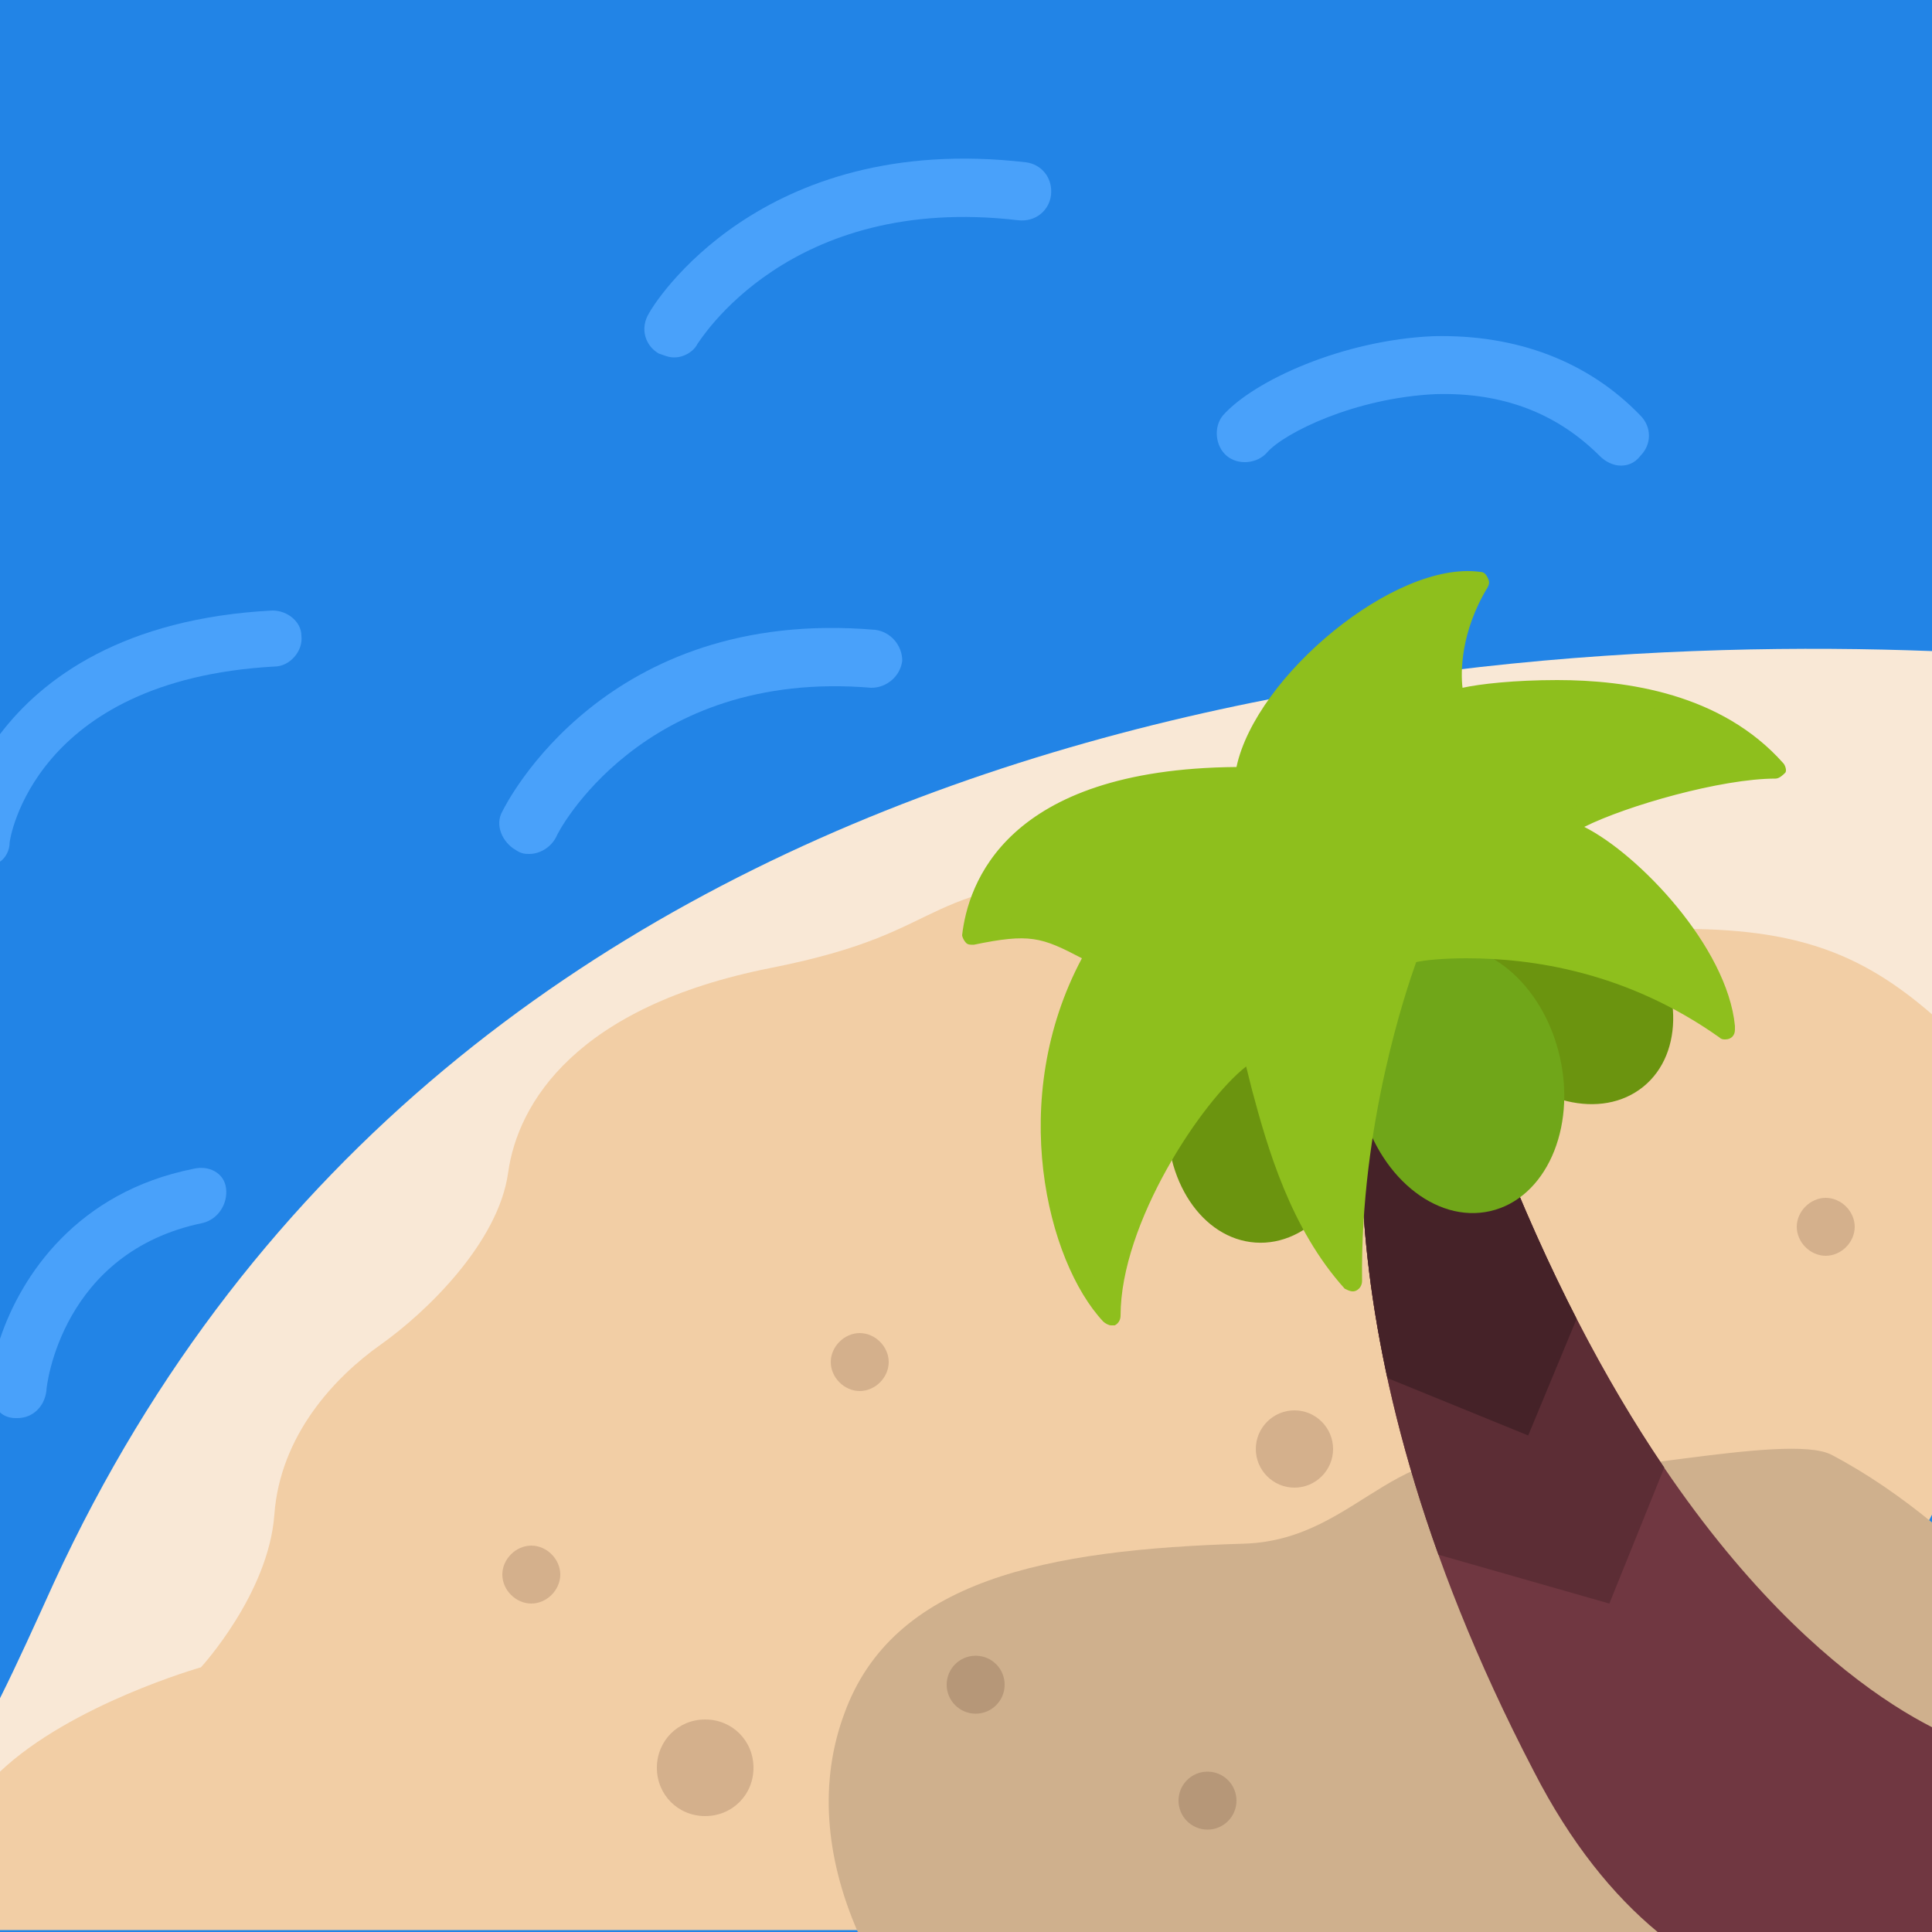 <?xml version="1.0" encoding="utf-8"?>
<!DOCTYPE svg PUBLIC "-//W3C//DTD SVG 1.1//EN" "http://www.w3.org/Graphics/SVG/1.1/DTD/svg11.dtd">
<svg version="1.1"
	 id="beach_1_" xmlns:x="http://ns.adobe.com/Extensibility/1.0/" xmlns:i="http://ns.adobe.com/AdobeIllustrator/10.0/" xmlns:graph="http://ns.adobe.com/Graphs/1.0/" xmlns:sketch="http://www.bohemiancoding.com/sketch/ns"
	 xmlns="http://www.w3.org/2000/svg" xmlns:xlink="http://www.w3.org/1999/xlink"  viewBox="-5 11 100 100"
	 enable-background="new -5 11 100 100" xml:space="preserve">
<switch>
	<g i:extraneous="self">
		<rect x="-5" y="11" fill="#2284E6" width="100" height="100"/>
		<path fill="#F9E8D6" d="M95,44.7c-26.3-1-76.6,3.5-97.2,48.2c-1,2.2-1.9,4.2-2.8,6v8.3c0.9-1.3,1.7-2.7,2.5-3.9
			C0.2,99.3,4.1,99,4.1,99s8.3-0.4,11.2-8.9c2.1-6.3,8.1-2.9,11.8-8.9s-0.1-6.7,4.6-12.9s20.6-0.5,23.2-8.3s6,8.5,16.6,8.9
			c10.2,0.3,12.1-7.5,23.5-2.1V44.7z"/>
		<path fill="#F2CEA5" d="M95,63.5c-3.7-3.2-7.2-4.6-14.1-4.4c-8.7,0.2-13.5-3.6-26.4-3c-12.9,0.6-9.5,3-19.6,5s-13.1,7-13.6,10.6
			s-4.2,7.2-6.6,8.9s-5.2,4.7-5.5,8.8s-3.8,7.9-3.8,7.9s-6.7,1.9-10.4,5.4v8.2h78.4C84.1,105.5,91,97.3,95,89.4V63.5z"/>
		<path fill="#CFB08D" d="M95,89.8c-1.6-1.3-3.3-2.5-5.2-3.5c-2.3-1.2-13.1,1.5-15.4,0.7c-7-2.5-8.8,3.7-15,3.9
			c-10.3,0.3-18.2,1.9-20.7,8.8c-1.3,3.5-1,7.4,0.7,11.3H95V89.8z"/>
		<path fill="#D4B08C" d="M31.5,105c1.4,0,2.5-1.1,2.5-2.5s-1.1-2.5-2.5-2.5s-2.5,1.1-2.5,2.5S30.1,105,31.5,105z M22.5,94
			c0.8,0,1.5-0.7,1.5-1.5S23.3,91,22.5,91S21,91.7,21,92.5S21.7,94,22.5,94z M62,88c1.1,0,2-0.9,2-2s-0.9-2-2-2s-2,0.9-2,2
			S60.9,88,62,88z M39.5,83c0.8,0,1.5-0.7,1.5-1.5S40.3,80,39.5,80S38,80.7,38,81.5S38.7,83,39.5,83z M89.5,76
			c0.8,0,1.5-0.7,1.5-1.5S90.3,73,89.5,73S88,73.7,88,74.5S88.7,76,89.5,76z"/>
		<circle fill="#B69778" cx="45.5" cy="98.2" r="1.5"/>
		<circle fill="#B69778" cx="57.5" cy="104.2" r="1.5"/>
		<path fill="#703741" d="M95,100.4C90.3,98,80,90.3,71.9,68.5c-10.9-29.3-5.9-4-5.9-4s-3.7,15,8.4,38.2c1.9,3.7,4.1,6.4,6.4,8.3H95
			V100.4z"/>
		<g>
			<defs>
				<path id="SVGID_1_" d="M97.6,101.5c0,0-14.8-3.7-25.7-33s-5.9-4-5.9-4s-3.7,15,8.4,38.2c1.7,3.3,10.9,15.6,15.3,14.9
					C95.9,116.7,97.6,101.5,97.6,101.5z"/>
			</defs>
			<clipPath id="SVGID_2_">
				<use xlink:href="#SVGID_1_"  overflow="visible"/>
			</clipPath>
			<polygon clip-path="url(#SVGID_2_)" fill="#5C2D35" points="82.5,83.6 78.3,94 65,90.2 62,45.3 			"/>
			<polygon clip-path="url(#SVGID_2_)" fill="#452228" points="78.5,74.7 74.1,85.3 63.8,81.1 63.7,45.6 			"/>
		</g>
			<ellipse transform="matrix(0.998 6.975632e-02 -6.975632e-02 0.998 4.949 -4.048)" fill="#6B940F" cx="60.4" cy="68.8" rx="5" ry="6.5"/>
		<ellipse transform="matrix(0.777 -0.629 0.629 0.777 -22.211 61.675)" fill="#6B940F" cx="76" cy="62.2" rx="5" ry="6.5"/>
		<ellipse transform="matrix(0.974 -0.225 0.225 0.974 -13.249 17.591)" fill="#70A619" cx="70.6" cy="66.9" rx="5.3" ry="7"/>
		<path fill="#8EBF1D" d="M67.9,60.2c0,0-3.1,7.7-2.9,17c-3.4-3.7-4.3-9.1-5.3-12.1c-2,1.5-7.3,8.5-7.3,14c-2.7-2.8-5-11.1-0.8-18.7
			c-2.4-1.3-3.2-1.7-6.4-1c0.4-3.7,3.6-8.2,14.1-8.3C60,46.6,67.2,40.4,71.5,41c-2,3.3-1.2,6.1-1.2,6.1s11.1-2.5,16.6,3.6
			c-3.2,0-9.4,1.8-11,3.2c2.4,0.5,8.1,6,8.4,10.3C76.4,58.5,67.9,60.2,67.9,60.2z"/>
		<path fill="#8EBF1D" d="M52.5,79.6c-0.1,0-0.3-0.1-0.4-0.2c-2.9-3.1-5-11.5-1.1-18.8c-2.1-1.1-2.7-1.3-5.6-0.7
			c-0.2,0-0.3,0-0.4-0.1c-0.1-0.1-0.2-0.3-0.2-0.4c0.3-2.6,2.2-8.6,14.2-8.7c1-4.7,8.2-10.7,12.6-10.1c0.2,0,0.3,0.1,0.4,0.3
			s0.1,0.3,0,0.5c-1.4,2.3-1.4,4.4-1.3,5.2c0.9-0.2,2.7-0.4,4.9-0.4c3.6,0,8.5,0.7,11.7,4.3c0.1,0.1,0.2,0.4,0.1,0.5
			s-0.3,0.3-0.5,0.3h0c-2.8,0-7.7,1.4-9.9,2.5c2.8,1.4,7.4,6.2,7.8,10.3c0,0.1,0,0.1,0,0.2c0,0.3-0.2,0.5-0.5,0.5c0,0,0,0,0,0
			c-0.1,0-0.2,0-0.3-0.1c-4.8-3.4-9.7-4.1-13.1-4.1c-1.2,0-2.2,0.1-2.6,0.2c-0.5,1.4-2.9,8.4-2.8,16.5c0,0.2-0.1,0.4-0.3,0.5
			c-0.2,0.1-0.4,0-0.6-0.1c-2.8-3.1-4-7.3-4.8-10.3c-0.1-0.4-0.2-0.8-0.3-1.2C57.2,68,53,74.3,53,79.1c0,0.2-0.1,0.4-0.3,0.5
			C52.6,79.6,52.5,79.6,52.5,79.6z M47.8,58.5c1.5,0,2.6,0.5,4.1,1.4c0.1,0.1,0.2,0.2,0.2,0.3c0,0.1,0,0.3,0,0.4
			c-3.8,6.8-2.1,13.9-0.1,17.1c0.7-5.3,5.3-11.6,7.4-13.1c0.1-0.1,0.3-0.1,0.4-0.1c0.2,0,0.3,0.2,0.3,0.3c0.2,0.6,0.4,1.2,0.6,2
			c0.7,2.6,1.7,6.1,3.7,8.9c0.1-8.6,2.9-15.7,2.9-15.7c0.1-0.2,0.2-0.3,0.4-0.3c0,0,1.2-0.2,3.1-0.2c3.3,0,8,0.7,12.7,3.6
			c-1-3.9-5.7-8.3-7.8-8.8c-0.2,0-0.3-0.2-0.4-0.4c0-0.2,0-0.4,0.2-0.5c1.6-1.3,6.7-2.9,10.1-3.2c-2.9-2.6-7.1-3.2-10.2-3.2
			c-2.9,0-5.1,0.5-5.2,0.5c-0.3,0.1-0.5-0.1-0.6-0.4c0-0.1-0.6-2.7,0.9-5.7c-4,0.3-10.2,5.8-10.8,9.7c0,0.2-0.2,0.4-0.5,0.4
			c-10.5,0-12.9,4.6-13.5,7.1C46.7,58.6,47.3,58.5,47.8,58.5z"/>
		<path fill="#49A1FA" d="M29.9,29.5c-0.3,0-0.5-0.1-0.8-0.2c-0.7-0.4-1-1.3-0.5-2.1c0.2-0.4,5.7-9.4,19.5-7.8
			c0.8,0.1,1.4,0.8,1.3,1.7c-0.1,0.8-0.8,1.4-1.7,1.3c-11.9-1.4-16.5,6.3-16.6,6.4C30.9,29.2,30.4,29.5,29.9,29.5z"/>
		<path fill="#49A1FA" d="M22.4,55.2c-0.2,0-0.4,0-0.7-0.2c-0.7-0.4-1.1-1.3-0.7-2c0.2-0.4,5.3-10.6,19.3-9.4
			c0.8,0.1,1.4,0.8,1.4,1.6c-0.1,0.8-0.8,1.4-1.6,1.4c-11.9-1-16.3,7.6-16.3,7.7C23.5,54.9,22.9,55.2,22.4,55.2z"/>
		<path fill="#49A1FA" d="M78.9,35.1c-0.4,0-0.8-0.2-1.1-0.5c-2.2-2.2-5-3.3-8.5-3.2c-4.2,0.2-7.8,2-8.7,3c-0.5,0.6-1.5,0.7-2.1,0.2
			c-0.6-0.5-0.7-1.5-0.2-2.1c1.6-1.8,6.2-3.9,10.9-4.1c4.3-0.1,8,1.3,10.7,4.1c0.6,0.6,0.6,1.5,0,2.1C79.6,35,79.2,35.1,78.9,35.1z"
			/>
		<path fill="#49A1FA" d="M9.1,42.6C1.4,43-2.8,46.1-5,49v6.6c0.3-0.2,0.5-0.6,0.5-1c0-0.1,1.2-8.4,13.7-9.1c0.8,0,1.5-0.8,1.4-1.6
			C10.6,43.2,9.9,42.6,9.1,42.6z"/>
		<path fill="#49A1FA" d="M5,71.5c-6,1.2-8.9,5.5-10,8.8v3.8c0.2,0.2,0.5,0.3,0.8,0.3c0,0,0.1,0,0.1,0c0.8,0,1.4-0.6,1.5-1.4
			c0-0.3,0.8-7.2,8.1-8.7c0.8-0.2,1.3-1,1.2-1.8S5.8,71.3,5,71.5z"/>
	</g>
</switch>
</svg>